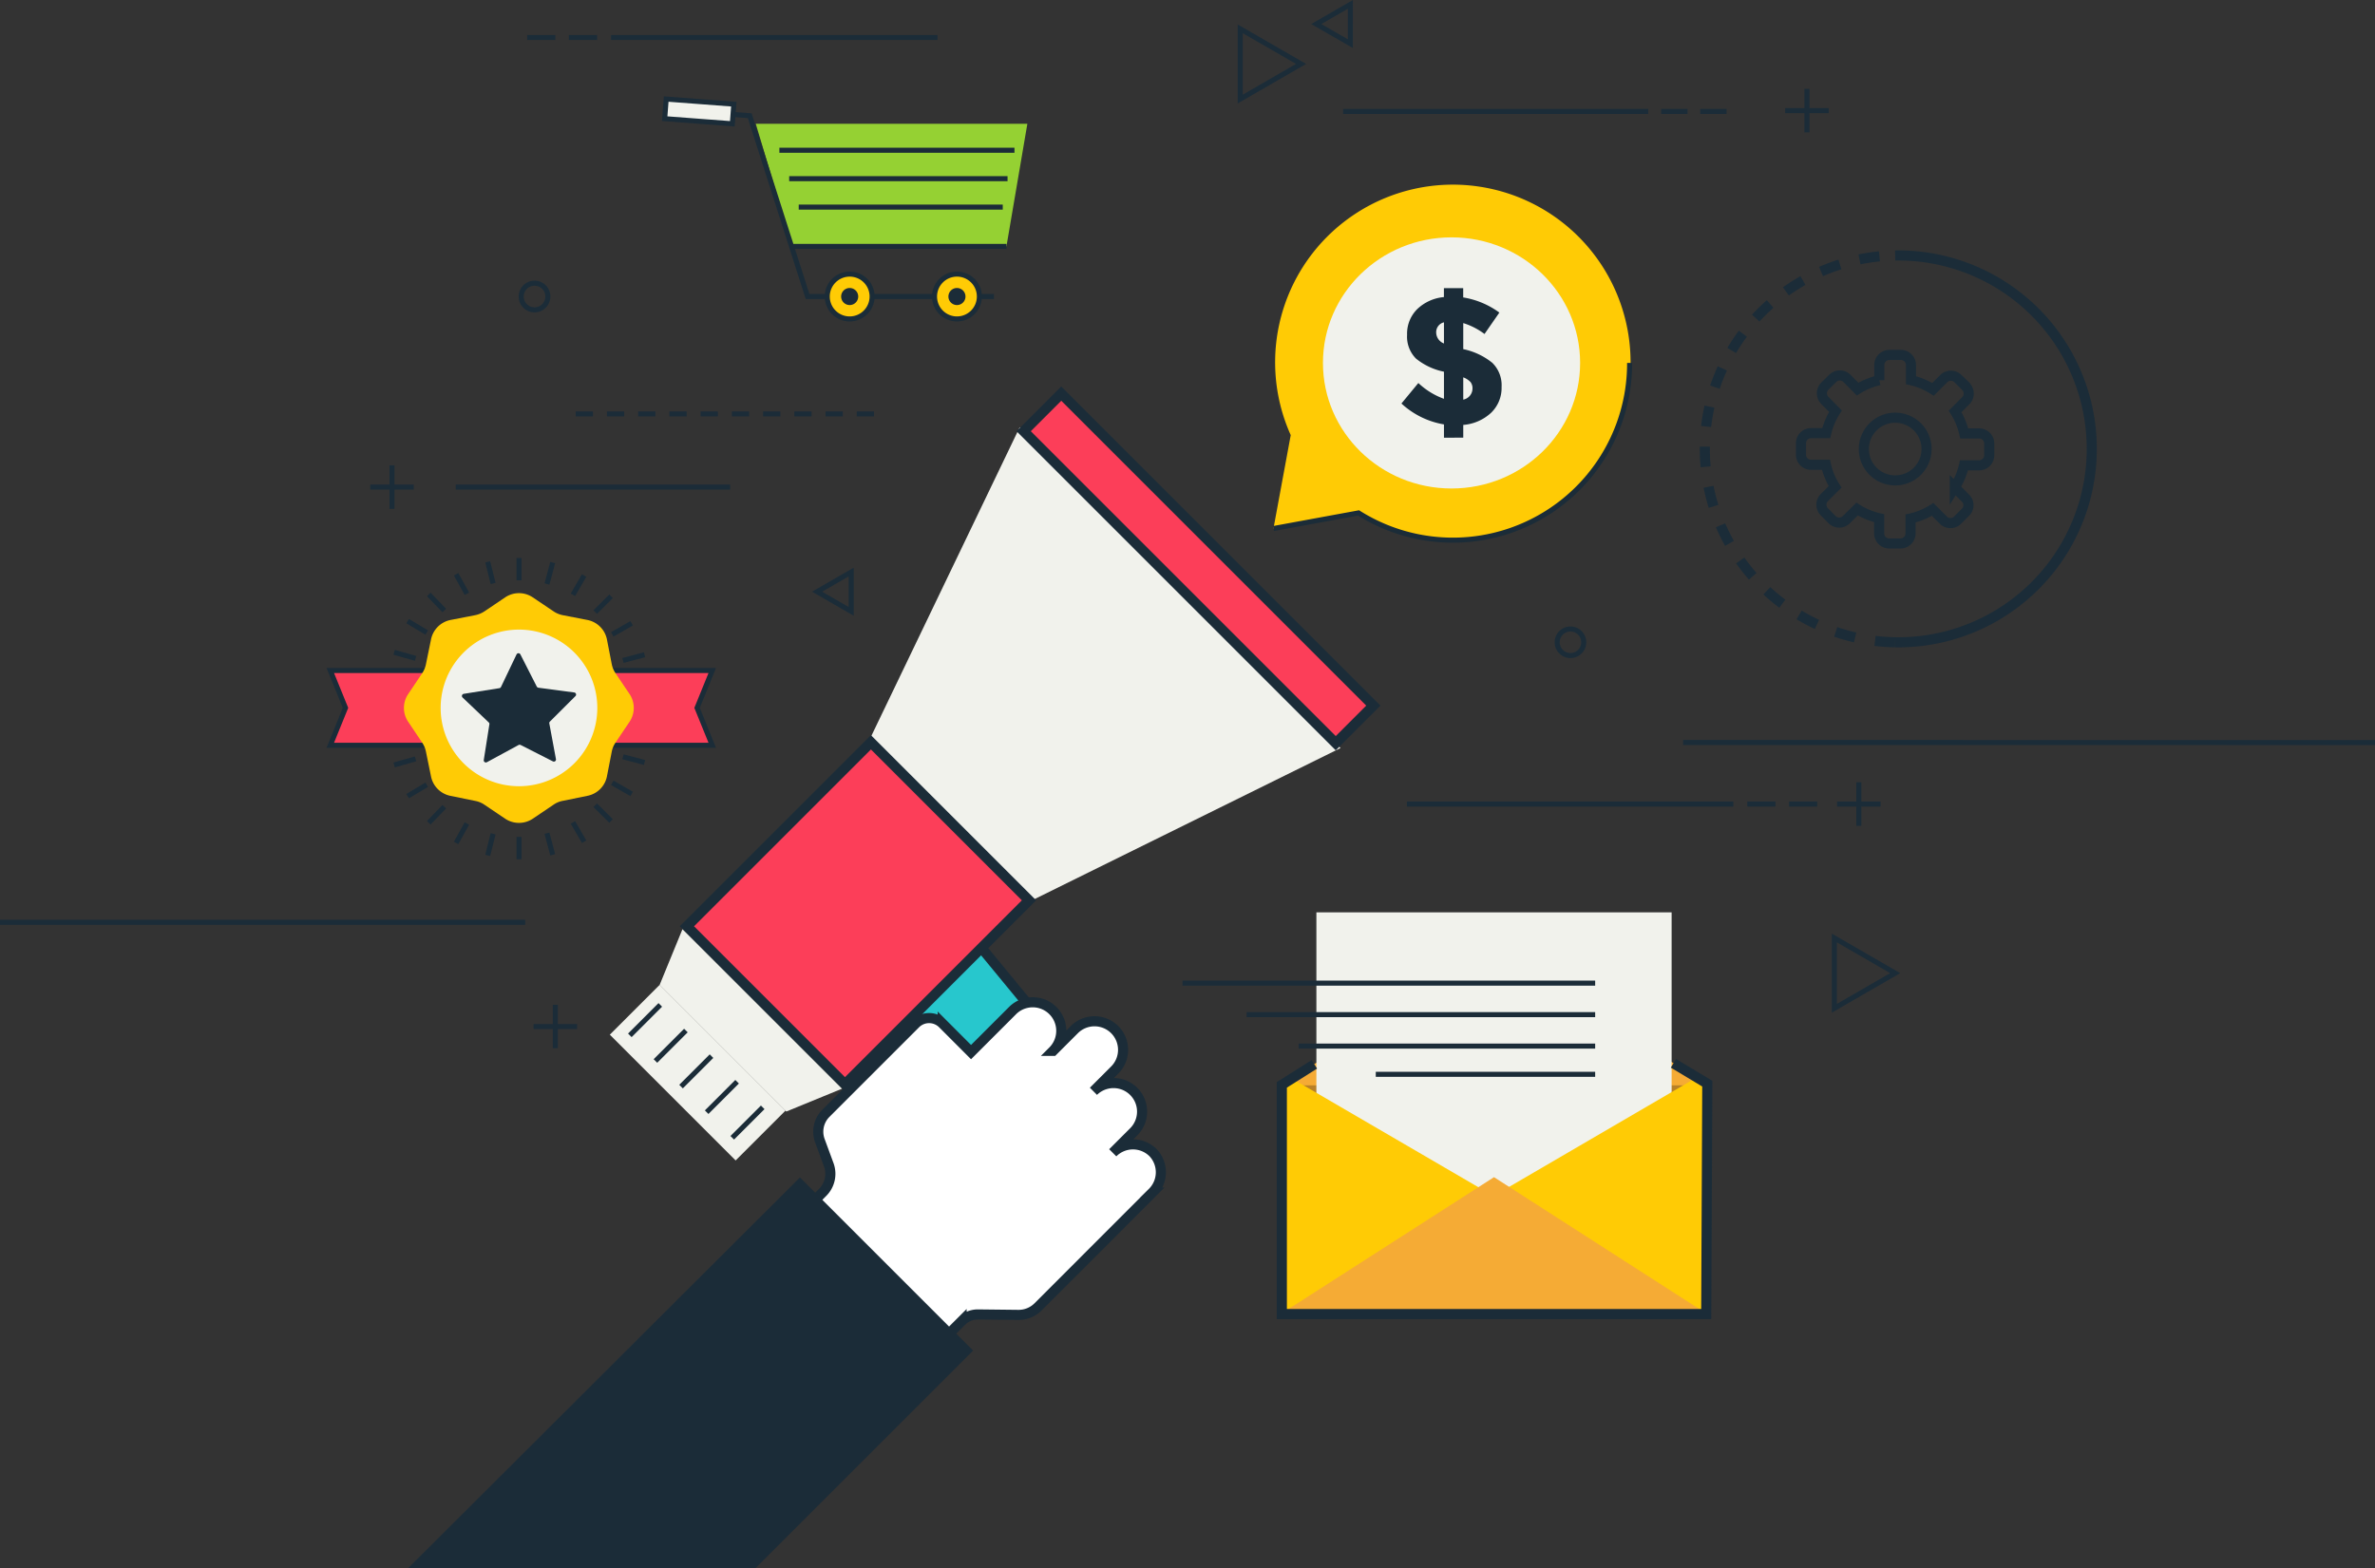 <svg id="Digital_Marketing" data-name="Digital Marketing" xmlns="http://www.w3.org/2000/svg" viewBox="0 0 470.26 310.58"><rect x="0" y="0" width="470.26" height="310.58" fill="#333333" stroke="none"/><defs><style>.cls-13,.cls-2,.cls-7{stroke:#1b2c38;stroke-miterlimit:10}.cls-7{stroke-width:2px}.cls-13,.cls-2,.cls-7{fill:none}.cls-3{fill:#f1f2ec}.cls-6{fill:#fc3e59}.cls-9{fill:#1b2c38}.cls-10{fill:#ffcb05}.cls-13{stroke-linecap:round}.cls-16{fill:#f5ab35}</style></defs><path stroke-width="2" stroke="#1b2c38" stroke-miterlimit="10" fill="#27c7cd" d="m222.77 222.25-10.76 10.77-33.35-33.35 13.99-13.98z"/><path class="cls-2" d="m222.77 222.25-10.76 10.77-33.35-33.35 13.99-13.98z"/><path class="cls-3" d="m203.94 178.52 61.49-30.36-63.53-63.53-29.81 62.04z"/><path fill="#fc3e59" stroke-width="2" stroke="#1b2c38" stroke-miterlimit="10" d="m136.011 183.459 36.437-36.437 31.297 31.296-36.437 36.437z"/><path class="cls-3" d="m155.69 220.15 11.03-4.52-31.59-31.59-4.52 11.03z"/><path class="cls-3" d="m120.746 204.928 9.871-9.87 24.912 24.91-9.872 9.872z"/><path class="cls-2" d="m124.71 205.06 6.03-6.03m-.96 11.11 6.03-6.03m-.96 11.1 6.03-6.03m-.96 11.1 6.03-6.03m-.96 11.1 6.03-6.03"/><path fill="none" d="m136.012 183.459 36.437-36.437 31.296 31.296-36.437 36.437z"/><path class="cls-6" d="m202.69 85.406 7.445-7.446 61.794 61.794-7.445 7.446z"/><path class="cls-7" d="m202.69 85.406 7.445-7.446 61.794 61.794-7.445 7.446z"/><path d="M228.33 228.32a5.64 5.64 0 0 0-8 0l4.18-4.18a5.657 5.657 0 0 0-8-8l4.18-4.18a5.657 5.657 0 1 0-8-8l-4.18 4.18a5.657 5.657 0 0 0-8-8l-8.24 8.24-5.61-5.62a3.81 3.81 0 0 0-5.39 0l-17.74 17.74a5.15 5.15 0 0 0-1.19 5.43l1.76 4.78a5.18 5.18 0 0 1-1.2 5.44l-7.68 7.68 26.51 26.5 8.67-8.66a4.57 4.57 0 0 1 3.26-1.33l8 .09a5.44 5.44 0 0 0 3.87-1.58l22.65-22.66a5.64 5.64 0 0 0 .15-7.87" fill="#fff"/><path class="cls-7" d="M228.33 228.32a5.64 5.64 0 0 0-8 0l4.18-4.18a5.657 5.657 0 0 0-8-8l4.18-4.18a5.657 5.657 0 1 0-8-8l-4.18 4.18a5.657 5.657 0 0 0-8-8l-8.24 8.24-5.61-5.62a3.81 3.81 0 0 0-5.39 0l-17.74 17.74a5.15 5.15 0 0 0-1.19 5.43l1.76 4.78a5.18 5.18 0 0 1-1.2 5.44l-7.68 7.68 26.51 26.5 8.67-8.66a4.57 4.57 0 0 1 3.26-1.33l8 .09a5.44 5.44 0 0 0 3.87-1.58l22.65-22.66a5.64 5.64 0 0 0 .15-7.87z"/><path class="cls-9" d="m192.68 267.5-43.08 43.08H80.83l77.56-77.37z"/><path class="cls-10" d="m252.15 104.68 3.42-18.5A35.19 35.19 0 1 1 269 101.59z"/><path class="cls-2" d="M322.67 71.88A35 35 0 0 1 269 101.59l-16.83 3.09"/><ellipse class="cls-3" cx="287.41" cy="71.88" rx="25.46" ry="24.87"/><path class="cls-9" d="M285.91 86.69v-2.63a16.43 16.43 0 0 1-8.42-4.14l3.35-4.06a14.6 14.6 0 0 0 5.07 3.13v-5.37a12.8 12.8 0 0 1-5.54-2.6 6.16 6.16 0 0 1-1.76-4.72 6.84 6.84 0 0 1 2-5.07 8.76 8.76 0 0 1 5.29-2.39v-1.77h3.82v1.84a16.54 16.54 0 0 1 7.16 3l-2.94 4.24a13.8 13.8 0 0 0-4.21-2.16v5.16a13.5 13.5 0 0 1 5.74 2.7 6.2 6.2 0 0 1 1.85 4.79 6.84 6.84 0 0 1-2.07 5.11 9.14 9.14 0 0 1-5.52 2.41v2.52zm0-22.85a2 2 0 0 0-1.54 2 2.37 2.37 0 0 0 1.54 2.19zm5.65 13.09a2 2 0 0 0-.39-1.26 3.7 3.7 0 0 0-1.44-.93v4.41a2.25 2.25 0 0 0 1.83-2.22"/><path fill="#95d133" d="M203.42 24.52h-53.77l7.23 24.28h42.4z"/><path class="cls-2" d="m135.09 21.91 13.36 1.01 11.45 35.81h36.91m-42.49-28.97h46.55m-44.61 5.63h43.24m-41.35 5.63h40.4m-41.67 7.78h42.41"/><path class="cls-10" d="M172.68 58.73a4.44 4.44 0 1 1-4.44-4.44 4.43 4.43 0 0 1 4.44 4.44"/><path class="cls-9" d="M169.93 58.73a1.69 1.69 0 1 1-1.69-1.69 1.69 1.69 0 0 1 1.69 1.69"/><path class="cls-2" d="M172.68 58.73a4.44 4.44 0 1 1-4.44-4.44 4.43 4.43 0 0 1 4.44 4.44z"/><path class="cls-10" d="M193.92 58.73a4.44 4.44 0 1 1-4.44-4.44 4.43 4.43 0 0 1 4.44 4.44"/><path class="cls-9" d="M191.17 58.73a1.69 1.69 0 1 1-1.69-1.69 1.69 1.69 0 0 1 1.69 1.69"/><path class="cls-2" d="M193.92 58.73a4.44 4.44 0 1 1-4.44-4.44 4.43 4.43 0 0 1 4.44 4.44z"/><path fill="#f1f2ec" stroke="#1b2c38" stroke-miterlimit="10" d="m131.907 19.617 13.392 1.011-.294 3.89-13.392-1.013z"/><path class="cls-6" d="m141.03 132.8-3.01 7.4 3.01 7.41h-23.14V132.8z"/><path class="cls-13" d="m141.03 132.8-3.01 7.4 3.01 7.41h-23.14V132.8z"/><path class="cls-6" d="m65.4 132.8 3.01 7.4-3.01 7.41h23.13V132.8z"/><path class="cls-13" d="m65.4 132.8 3.01 7.4-3.01 7.41h23.13V132.8z"/><path class="cls-10" d="m124.66 142.94-2.78 4.13a4.85 4.85 0 0 0-.75 1.8l-.95 4.88a4.89 4.89 0 0 1-3.87 3.87l-4.89 1a4.7 4.7 0 0 0-1.79.74l-4.13 2.79a4.93 4.93 0 0 1-5.48 0l-4.12-2.78a4.8 4.8 0 0 0-1.8-.74l-4.89-1a4.9 4.9 0 0 1-3.87-3.87l-1-4.88a4.85 4.85 0 0 0-.75-1.8l-2.77-4.13a4.89 4.89 0 0 1 0-5.48l2.77-4.12a5 5 0 0 0 .75-1.8l1-4.88a4.92 4.92 0 0 1 3.88-3.88l4.88-.95a5.2 5.2 0 0 0 1.8-.74l4.12-2.78a4.89 4.89 0 0 1 5.48 0l4.13 2.78a5 5 0 0 0 1.79.74l4.89.95a4.91 4.91 0 0 1 3.87 3.88l.95 4.88a5 5 0 0 0 .75 1.8l2.78 4.12a4.93 4.93 0 0 1 0 5.47"/><path class="cls-3" d="M118.27 140.2a15.51 15.51 0 1 1-15.51-15.5 15.51 15.51 0 0 1 15.51 15.5"/><path class="cls-9" d="m109.46 150.79-6.37-3.24a.47.47 0 0 0-.4 0l-6.28 3.41a.42.42 0 0 1-.62-.44l1.11-7.06a.39.39 0 0 0-.12-.37l-5.19-4.94a.43.43 0 0 1 .23-.73l7.06-1.12a.42.42 0 0 0 .32-.24l3.08-6.45a.43.43 0 0 1 .76 0l3.24 6.37a.44.44 0 0 0 .33.23l7.08.94a.42.42 0 0 1 .25.72l-5.06 5.05a.41.41 0 0 0-.11.38l1.3 7a.42.42 0 0 1-.61.49"/><path class="cls-2" d="M102.77 110.52v4.42m6.67-3.53-1.14 4.26m7.36-1.68-2.22 3.82m7.55.29-3.13 3.12m7.21 2.23-3.84 2.2m6.39 4.03-4.27 1.13m-45.31-1.62 4.25 1.21m-1.58-7.38 3.79 2.26m.4-7.54 3.07 3.18m2.34-7.18 2.14 3.86m4.12-6.32 1.07 4.28m5.13 54.62v-4.42m6.67 3.54-1.14-4.27m7.36 1.68-2.22-3.82m7.55-.29-3.13-3.11m7.21-2.24-3.84-2.2m6.39-4.03-4.27-1.13m-45.31 1.62 4.25-1.21m-1.58 7.39 3.79-2.27m.4 7.54 3.07-3.18m2.34 7.18 2.14-3.86m4.12 6.32 1.07-4.28M257.62 12.66l-12.05 6.96V5.71l12.05 6.95-12.05 6.96V5.71zm117.64 180.08-12.05 6.96v-13.92l12.05 6.96-12.05 6.96v-13.92zM260.63 4.76l6.75 3.89V.87l-6.75 3.89 6.75 3.89V.87zm-98.84 112.43 6.75 3.9v-7.79l-6.75 3.89 6.75 3.9v-7.79zm116.78 42.06h64.64m8.34 0h-5.58m13.85 0h-5.58M265.95 22.07h60.4m7.79 0h-5.22m12.95 0h-5.22M185.63 7.43h-64.64m-8.34 0h5.58m-13.85 0h5.58m203.63 119.78a2.63 2.63 0 1 1-2.63-2.63 2.63 2.63 0 0 1 2.63 2.63zM108.48 58.73a2.64 2.64 0 1 1-2.63-2.64 2.63 2.63 0 0 1 2.63 2.64zm5.51 23.25h3.42m2.77 0h3.41m2.77 0h3.41m2.77 0h3.42m2.77 0h3.41m2.77 0h3.41m2.77 0h3.42m2.77 0h3.41m2.77 0h3.41m2.77 0h3.42"/><path d="M375.25 127.21a38.31 38.31 0 0 1 0-76.61" stroke-dasharray="4" fill="none" stroke-width="2" stroke="#1b2c38" stroke-miterlimit="10"/><path class="cls-7" d="M375.25 50.6a38.31 38.31 0 1 1 0 76.61m16.68-41.36h-3a14.1 14.1 0 0 0-1.81-4.36l2.14-2.15a2 2 0 0 0 0-2.77l-1.6-1.6a2 2 0 0 0-2.77 0l-2.15 2.15a13.8 13.8 0 0 0-4.36-1.82v-3a2 2 0 0 0-2-2h-2.27a2 2 0 0 0-2 2v3a14.2 14.2 0 0 0-4.3 1.77l-2.13-2.15a2 2 0 0 0-2.77 0l-1.61 1.59a2 2 0 0 0 0 2.77l2.13 2.16a14.1 14.1 0 0 0-1.83 4.35h-3a2 2 0 0 0-2 2v2.27a2 2 0 0 0 1.95 2h3a13.8 13.8 0 0 0 1.81 4.37l-2.16 2.15a2 2 0 0 0 0 2.76l1.59 1.61a2 2 0 0 0 2.77 0l2.15-2.13a14.1 14.1 0 0 0 4.37 1.82v3a2 2 0 0 0 1.95 2h2.27a2 2 0 0 0 2-1.95v-3a13.9 13.9 0 0 0 4.37-1.8l2.14 2.15a2 2 0 0 0 2.78 0l1.6-1.6a1.94 1.94 0 0 0 0-2.76l-2.13-2.16a13.9 13.9 0 0 0 1.82-4.36h3a2 2 0 0 0 2-2v-2.27a2 2 0 0 0-1.95-2.04zm-16.67 9.3a6.21 6.21 0 1 1 6.21-6.22 6.21 6.21 0 0 1-6.21 6.22z"/><path class="cls-2" d="m333.26 147.06 137 .01M0 182.67h104m-13.76-86.2h54.33m208.9-74.56h8.62m-4.31 4.31V17.6m5.97 141.65h8.62m-4.31 4.31v-8.62m-262.41 48.38h8.62m-4.31 4.3v-8.61M73.31 96.47h8.61m-4.31 4.31v-8.62"/><path fill="#b88028" d="M257.15 213.82h79.3v46.44h-79.3z"/><path class="cls-16" d="M338.05 214.72a6.4 6.4 0 0 1-2.42.24h-79.41a6.3 6.3 0 0 1-2.41-.24 8.5 8.5 0 0 1 2.09-1.46l37.94-22.11a4.6 4.6 0 0 1 4.18 0L336 213.26a8.5 8.5 0 0 1 2.05 1.46"/><path class="cls-3" d="M260.65 180.7h70.34v64.17h-70.34z"/><path class="cls-10" d="M253.81 214.87v44.14c0 1.34.93 1.87 2.08 1.2l37.85-22.06a1.28 1.28 0 0 0 0-2.42l-37.85-22.06c-1.15-.67-2.08-.14-2.08 1.2m44.1 23.17 38 22.17c1.15.68 2.09.14 2.09-1.2v-44.38c0-1.34-.94-1.87-2.09-1.2l-38 22.17a1.29 1.29 0 0 0 0 2.44"/><path class="cls-16" d="M253.8 260.26a6.4 6.4 0 0 0 2.42.24h79.21a6.3 6.3 0 0 0 2.41-.24 8.7 8.7 0 0 0-2.08-1.45l-39.94-25.66-39.93 25.63a8.8 8.8 0 0 0-2.09 1.48"/><path class="cls-7" d="m331.35 210.6 6.7 4.03-.21 45.63h-84.03v-45.39l6.44-4.07"/><path class="cls-2" d="M234.14 194.72h81.71m-69.02 6.24h69.02m-58.7 6.23h58.7m-43.44 5.59h43.44"/></svg>